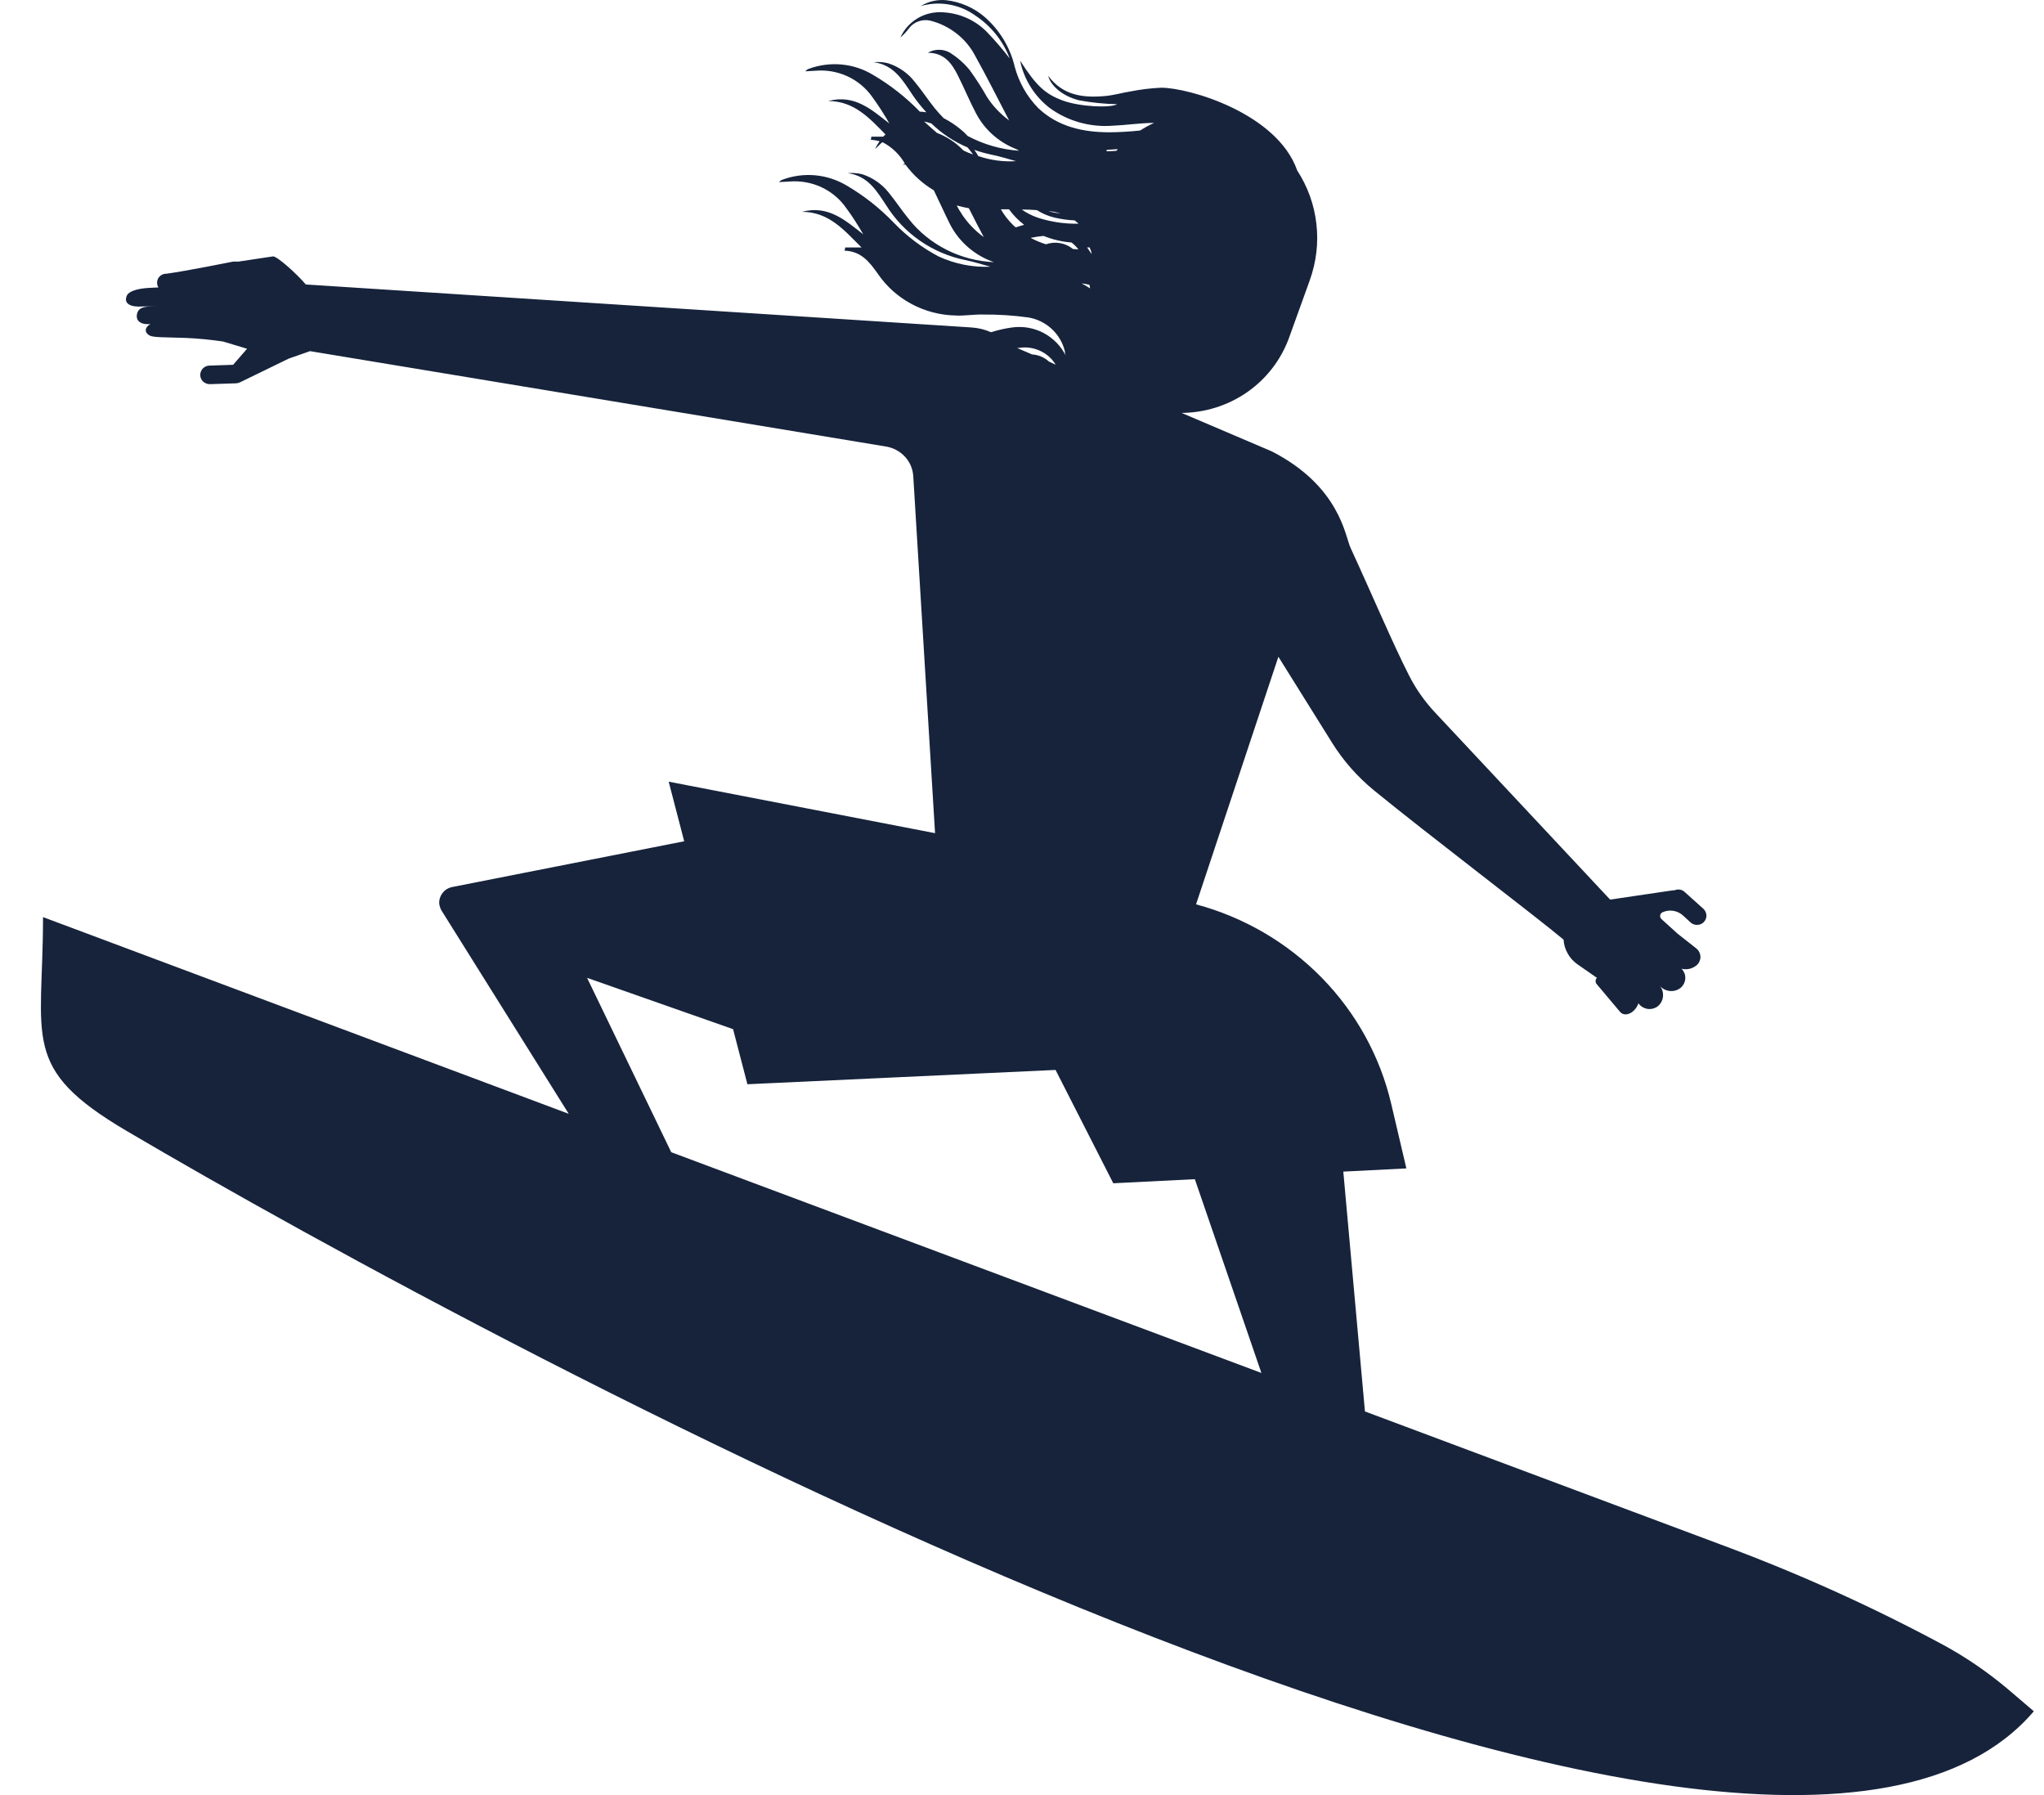 <?xml version="1.0" encoding="UTF-8"?>
<svg xmlns="http://www.w3.org/2000/svg" width="41" height="36" viewBox="0 0 41 36" fill="none">
  <path d="M40.263 33.864C39.868 33.533 39.443 33.241 38.991 32.994C37.596 32.243 36.146 31.586 34.66 31.029L27.379 28.306L26.945 23.496L28.21 23.432L27.906 22.137C27.683 21.185 27.201 20.311 26.511 19.606C25.82 18.902 24.95 18.393 23.991 18.136L25.643 13.171L26.713 14.885C26.939 15.251 27.228 15.578 27.562 15.852C28.614 16.713 30.835 18.399 31.363 18.844C31.369 18.94 31.396 19.033 31.444 19.118C31.489 19.203 31.556 19.276 31.634 19.333L32.032 19.61C32.017 19.626 32.008 19.646 32.005 19.667C32.005 19.688 32.008 19.709 32.02 19.727L32.49 20.285C32.562 20.378 32.704 20.358 32.804 20.232C32.831 20.198 32.852 20.16 32.864 20.12C32.885 20.15 32.912 20.175 32.945 20.195C32.975 20.214 33.011 20.227 33.048 20.233C33.084 20.238 33.12 20.236 33.156 20.227C33.192 20.218 33.225 20.201 33.256 20.178C33.316 20.128 33.352 20.055 33.358 19.978C33.364 19.9 33.34 19.823 33.289 19.764C33.337 19.825 33.409 19.864 33.488 19.873C33.566 19.883 33.647 19.861 33.708 19.813C33.738 19.79 33.759 19.761 33.777 19.729C33.792 19.697 33.804 19.661 33.804 19.625C33.807 19.589 33.801 19.552 33.789 19.519C33.774 19.485 33.756 19.453 33.729 19.428C33.78 19.44 33.831 19.441 33.88 19.431C33.931 19.421 33.976 19.399 34.018 19.369C34.045 19.349 34.069 19.322 34.084 19.291C34.099 19.26 34.109 19.226 34.109 19.191C34.109 19.157 34.099 19.123 34.084 19.092C34.069 19.061 34.045 19.035 34.018 19.014L33.654 18.728L33.325 18.43C33.316 18.421 33.31 18.41 33.304 18.397C33.301 18.384 33.298 18.371 33.301 18.358C33.304 18.344 33.307 18.332 33.316 18.321C33.325 18.311 33.334 18.302 33.346 18.296C33.415 18.265 33.491 18.254 33.563 18.266C33.635 18.277 33.705 18.31 33.759 18.36L33.916 18.504C33.952 18.535 34 18.551 34.048 18.548C34.099 18.546 34.145 18.525 34.178 18.49C34.211 18.454 34.229 18.408 34.229 18.36C34.226 18.312 34.208 18.266 34.175 18.232L33.792 17.888C33.765 17.863 33.732 17.846 33.696 17.841C33.657 17.835 33.62 17.84 33.587 17.855H33.557L32.297 18.041L28.789 14.293C28.578 14.068 28.4 13.816 28.262 13.543C27.939 12.911 27.514 11.905 27.089 10.984C26.981 10.749 26.875 9.752 25.51 9.052L23.702 8.281C24.175 8.277 24.636 8.131 25.022 7.861C25.408 7.591 25.697 7.212 25.857 6.773L26.273 5.619C26.402 5.258 26.45 4.872 26.405 4.49C26.363 4.108 26.23 3.742 26.02 3.418C25.619 2.274 23.858 1.759 23.292 1.759C23.087 1.768 22.882 1.793 22.68 1.833C22.514 1.859 22.352 1.907 22.186 1.924C21.743 1.967 21.324 1.924 21.026 1.521C21.071 1.711 21.303 1.926 21.646 2.012C21.899 2.059 22.153 2.084 22.409 2.09C22.273 2.169 21.658 2.143 21.312 2.014C20.968 1.885 20.787 1.726 20.462 1.215C20.537 1.587 20.745 1.922 21.047 2.159C21.411 2.427 21.863 2.556 22.319 2.521C22.59 2.51 22.864 2.467 23.135 2.465H23.15C23.051 2.509 22.96 2.56 22.87 2.617C22.668 2.639 22.463 2.651 22.258 2.653C21.731 2.653 21.227 2.546 20.827 2.169C20.598 1.936 20.435 1.647 20.353 1.334C20.263 0.953 20.055 0.609 19.76 0.348C19.543 0.158 19.268 0.037 18.979 0.004C18.801 -0.013 18.623 0.028 18.47 0.121C18.657 0.068 18.85 0.057 19.039 0.091C19.229 0.124 19.41 0.2 19.564 0.312C19.88 0.521 20.121 0.822 20.254 1.173C20.115 0.994 19.968 0.821 19.811 0.657C19.579 0.412 19.259 0.265 18.919 0.247C18.738 0.234 18.56 0.275 18.407 0.366C18.253 0.457 18.132 0.592 18.06 0.753C18.126 0.697 18.183 0.634 18.235 0.565C18.283 0.502 18.349 0.454 18.425 0.428C18.5 0.401 18.581 0.396 18.66 0.414C18.853 0.462 19.03 0.55 19.187 0.672C19.344 0.793 19.47 0.946 19.561 1.12C19.793 1.535 20.004 1.961 20.242 2.415C20.067 2.286 19.916 2.128 19.799 1.947C19.693 1.759 19.576 1.578 19.449 1.403C19.338 1.268 19.205 1.152 19.058 1.058C18.991 1.019 18.913 0.998 18.834 0.998C18.756 0.998 18.678 1.019 18.611 1.058C18.934 1.058 19.088 1.263 19.211 1.508C19.335 1.752 19.446 2.024 19.576 2.269C19.742 2.589 20.019 2.841 20.357 2.979C20.387 2.99 20.414 3.005 20.441 3.023C20.079 2.998 19.73 2.897 19.41 2.727C19.365 2.677 19.314 2.629 19.259 2.586C19.157 2.502 19.045 2.43 18.928 2.369C18.865 2.306 18.807 2.24 18.75 2.171C18.611 1.999 18.488 1.807 18.343 1.635C18.211 1.465 18.027 1.338 17.819 1.27C17.722 1.245 17.626 1.237 17.526 1.248C17.933 1.301 18.108 1.611 18.298 1.894C18.382 2.02 18.479 2.14 18.581 2.252L18.488 2.24H18.452C18.174 1.953 17.858 1.704 17.511 1.501C17.322 1.386 17.108 1.315 16.884 1.294C16.662 1.273 16.436 1.302 16.224 1.38C16.197 1.39 16.173 1.407 16.155 1.43L16.366 1.418C16.583 1.401 16.8 1.439 16.999 1.53C17.195 1.621 17.364 1.76 17.49 1.935C17.617 2.109 17.734 2.29 17.84 2.477C17.478 2.195 17.141 1.887 16.613 2.026C17.141 2.026 17.451 2.383 17.762 2.696L17.716 2.741H17.478L17.469 2.805C17.529 2.807 17.587 2.816 17.644 2.834C17.608 2.882 17.578 2.934 17.554 2.989L17.635 2.91C17.656 2.887 17.677 2.87 17.701 2.851C17.888 2.947 18.042 3.094 18.147 3.275V3.284L18.099 3.301C18.12 3.3 18.141 3.3 18.162 3.301C18.316 3.51 18.509 3.685 18.732 3.817C18.843 4.047 18.946 4.277 19.061 4.507C19.244 4.857 19.558 5.126 19.938 5.258C19.606 5.243 19.284 5.159 18.988 5.01C18.693 4.861 18.434 4.652 18.232 4.396C18.09 4.224 17.966 4.033 17.825 3.861C17.689 3.69 17.505 3.563 17.297 3.495C17.201 3.471 17.105 3.463 17.005 3.473C17.412 3.526 17.59 3.836 17.777 4.119C17.951 4.397 18.18 4.638 18.452 4.827C18.723 5.015 19.03 5.147 19.356 5.214C19.531 5.249 19.687 5.301 19.868 5.349C19.507 5.365 19.151 5.293 18.825 5.142C18.491 4.966 18.189 4.737 17.927 4.465C17.65 4.177 17.334 3.927 16.987 3.723C16.794 3.608 16.58 3.537 16.357 3.516C16.134 3.495 15.908 3.525 15.7 3.602C15.67 3.611 15.646 3.629 15.628 3.652L15.839 3.64C16.056 3.623 16.276 3.662 16.472 3.752C16.668 3.843 16.839 3.982 16.963 4.157C17.093 4.331 17.207 4.512 17.316 4.7C16.954 4.417 16.613 4.109 16.086 4.248C16.64 4.248 16.951 4.639 17.282 4.963H16.954L16.942 5.027C17.279 5.039 17.445 5.259 17.614 5.499C17.786 5.748 18.015 5.953 18.286 6.097C18.554 6.241 18.856 6.32 19.163 6.327C19.338 6.338 19.531 6.303 19.718 6.308C20.022 6.305 20.326 6.325 20.631 6.367C20.805 6.397 20.968 6.477 21.098 6.598C21.227 6.718 21.318 6.873 21.36 7.044C21.36 7.063 21.36 7.084 21.375 7.128C21.279 6.936 21.122 6.778 20.932 6.677C20.739 6.576 20.519 6.537 20.302 6.567C20.161 6.586 20.022 6.618 19.883 6.661H19.874C19.754 6.607 19.621 6.576 19.485 6.567L6.134 5.705C5.959 5.497 5.559 5.137 5.477 5.142L4.775 5.247C4.742 5.245 4.706 5.245 4.673 5.247C4.673 5.247 3.702 5.442 3.34 5.489C3.307 5.488 3.274 5.496 3.247 5.511C3.217 5.527 3.193 5.55 3.175 5.578C3.16 5.606 3.151 5.639 3.151 5.671C3.151 5.704 3.16 5.736 3.178 5.764L2.985 5.774C2.777 5.785 2.59 5.836 2.548 5.921C2.466 6.093 2.626 6.165 2.864 6.146H3.497H3.123C2.931 6.146 2.795 6.146 2.753 6.279C2.714 6.412 2.795 6.505 2.979 6.501H3.018C2.924 6.544 2.87 6.658 3.006 6.731C3.081 6.77 3.337 6.763 3.726 6.777C3.976 6.788 4.226 6.812 4.474 6.849L4.956 6.994L4.676 7.316L4.199 7.332C4.148 7.333 4.103 7.355 4.067 7.391C4.034 7.427 4.016 7.475 4.016 7.525C4.019 7.574 4.04 7.621 4.076 7.654C4.115 7.688 4.163 7.706 4.214 7.704L4.739 7.687C4.766 7.685 4.793 7.678 4.817 7.666L5.791 7.192L6.219 7.042L17.777 8.956C17.921 8.98 18.054 9.052 18.153 9.16C18.253 9.268 18.31 9.405 18.319 9.55L18.756 16.709L13.413 15.676L14.992 21.744L21.173 21.457L22.331 23.73L23.967 23.648L25.302 27.534L13.464 23.107L11.776 19.61L14.718 20.644L13.741 16.868L9.07 17.789C9.018 17.799 8.973 17.821 8.931 17.853C8.892 17.885 8.859 17.926 8.838 17.973C8.817 18.019 8.807 18.07 8.81 18.121C8.817 18.172 8.832 18.221 8.859 18.265L11.408 22.337L0.863 18.392C0.863 20.844 0.399 21.419 2.539 22.68C9.959 27.048 35.323 40.729 40.796 34.319L40.263 33.864ZM21.041 7.251C20.947 7.166 20.83 7.116 20.703 7.108L20.408 6.982H20.387C20.423 6.982 20.459 6.973 20.498 6.97C20.631 6.959 20.766 6.986 20.887 7.047C21.008 7.108 21.107 7.2 21.176 7.314L21.041 7.251ZM21.161 4.252C21.197 4.259 21.233 4.268 21.27 4.279C21.188 4.272 21.107 4.257 21.029 4.235C21.071 4.238 21.116 4.243 21.161 4.25V4.252ZM18.798 2.669C18.708 2.594 18.623 2.515 18.536 2.436C18.587 2.447 18.636 2.461 18.684 2.477C18.892 2.68 19.139 2.843 19.407 2.956C19.446 3.001 19.482 3.049 19.519 3.098C19.455 3.075 19.395 3.053 19.344 3.027L19.323 3.015L19.308 3.001C19.166 2.855 18.991 2.741 18.798 2.667V2.669ZM19.293 4.293C19.256 4.24 19.223 4.184 19.19 4.121C19.271 4.143 19.353 4.162 19.434 4.176C19.531 4.365 19.627 4.557 19.733 4.755C19.558 4.627 19.407 4.47 19.29 4.291L19.293 4.293ZM19.624 3.132C19.6 3.088 19.573 3.046 19.543 3.005C19.648 3.043 19.76 3.074 19.871 3.098C20.046 3.132 20.203 3.184 20.381 3.232C20.124 3.248 19.865 3.213 19.624 3.13V3.132ZM20.417 4.546L20.375 4.56C20.36 4.545 20.338 4.533 20.323 4.515C20.227 4.421 20.142 4.314 20.076 4.197C20.13 4.197 20.185 4.197 20.239 4.197C20.323 4.314 20.426 4.419 20.543 4.508L20.417 4.546ZM20.489 4.202C20.595 4.202 20.697 4.206 20.799 4.214C20.908 4.283 21.026 4.334 21.152 4.364C21.285 4.395 21.42 4.414 21.556 4.42C21.583 4.441 21.61 4.463 21.634 4.486C21.357 4.492 21.08 4.451 20.815 4.365C20.697 4.324 20.588 4.268 20.489 4.198V4.202ZM21.523 4.994C21.448 4.933 21.36 4.893 21.264 4.876C21.17 4.859 21.071 4.867 20.98 4.899C20.875 4.866 20.769 4.823 20.673 4.77C20.757 4.753 20.848 4.739 20.932 4.731C21.11 4.803 21.3 4.848 21.493 4.863C21.544 4.903 21.592 4.949 21.631 5.001L21.523 4.994ZM21.689 5.683C21.743 5.688 21.8 5.698 21.854 5.712C21.854 5.736 21.863 5.759 21.866 5.783C21.809 5.746 21.749 5.711 21.689 5.68V5.683ZM21.893 5.092C21.863 5.047 21.836 5.003 21.806 4.963H21.86C21.86 4.986 21.878 5.006 21.884 5.029C21.89 5.051 21.893 5.073 21.896 5.096L21.893 5.092ZM22.391 3.025L22.198 3.035V3.005L22.424 2.991L22.391 3.025Z" fill="#16233B"></path>
</svg>
